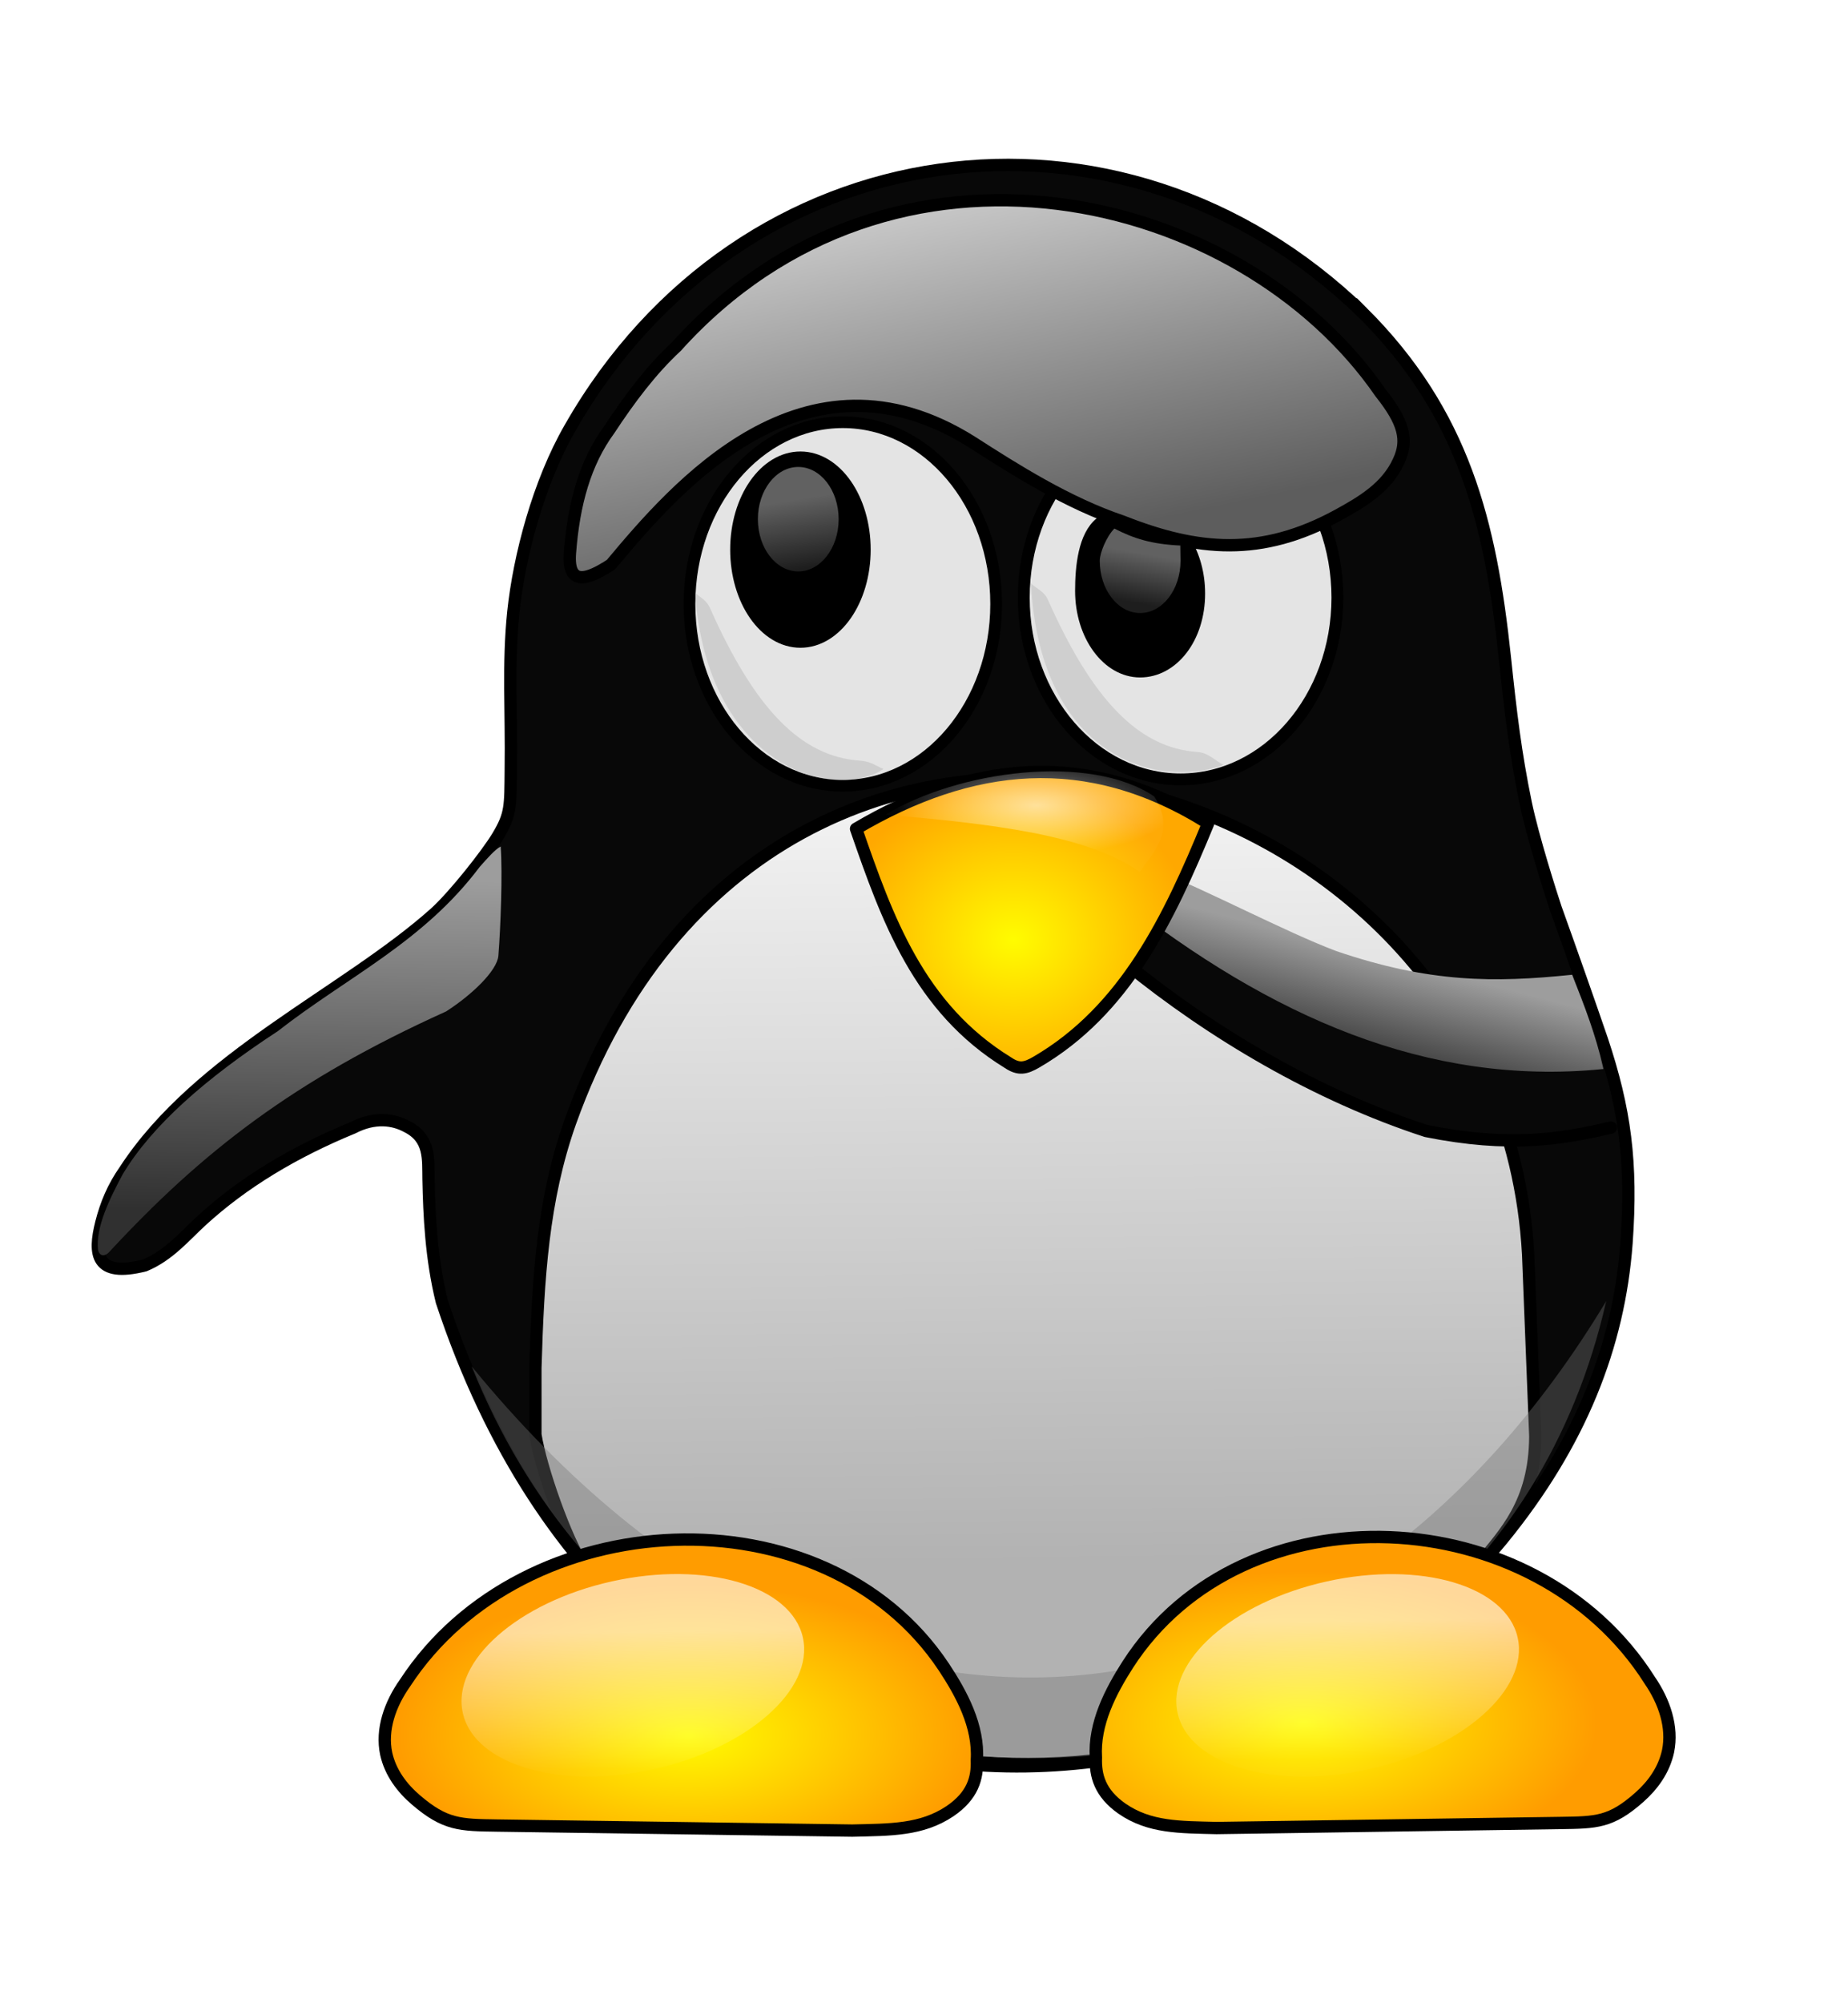 <?xml version="1.0" encoding="UTF-8" standalone="no"?>
<!-- Created with Inkscape (http://www.inkscape.org/) -->

<svg
   xmlns:dc="http://purl.org/dc/elements/1.1/"
   xmlns:cc="http://creativecommons.org/ns#"
   xmlns:rdf="http://www.w3.org/1999/02/22-rdf-syntax-ns#"
   xmlns:svg="http://www.w3.org/2000/svg"
   xmlns="http://www.w3.org/2000/svg"
   xmlns:xlink="http://www.w3.org/1999/xlink"
   xmlns:sodipodi="http://sodipodi.sourceforge.net/DTD/sodipodi-0.dtd"
   xmlns:inkscape="http://www.inkscape.org/namespaces/inkscape"
   width="600"
   height="650"
   id="svg2985"
   version="1.1"
   inkscape:version="0.91 r13725"
   sodipodi:docname="Tux-Puzzled.svg"
   inkscape:export-filename="/home/quids/Pictures/Art/Tux Quids/Tux Puzzled.png"
   inkscape:export-xdpi="90"
   inkscape:export-ydpi="90">
  <defs
     id="defs2987">
    <linearGradient
       inkscape:collect="always"
       id="linearGradient4714">
      <stop
         style="stop-color:#ffffff;stop-opacity:0.605"
         offset="0"
         id="stop4716" />
      <stop
         style="stop-color:#ffffff;stop-opacity:0.025"
         offset="1"
         id="stop4718" />
    </linearGradient>
    <linearGradient
       id="linearGradient4421">
      <stop
         style="stop-color:#fffc00;stop-opacity:1"
         offset="0"
         id="stop4423" />
      <stop
         style="stop-color:#ff9c00;stop-opacity:1"
         offset="1"
         id="stop4425" />
    </linearGradient>
    <linearGradient
       id="linearGradient4374"
       inkscape:collect="always">
      <stop
         id="stop4376"
         offset="0"
         style="stop-color:#303030;stop-opacity:1" />
      <stop
         id="stop4378"
         offset="1"
         style="stop-color:#9d9d9d;stop-opacity:1" />
    </linearGradient>
    <linearGradient
       id="linearGradient4287">
      <stop
         id="stop4289"
         offset="0"
         style="stop-color:#fffc00;stop-opacity:1" />
      <stop
         id="stop4291"
         offset="1"
         style="stop-color:#ffa800;stop-opacity:1" />
    </linearGradient>
    <linearGradient
       inkscape:collect="always"
       id="linearGradient4263">
      <stop
         style="stop-color:#f5f5f5;stop-opacity:1"
         offset="0"
         id="stop4265" />
      <stop
         style="stop-color:#b2b2b2;stop-opacity:1"
         offset="1"
         id="stop4267" />
    </linearGradient>
    <linearGradient
       id="linearGradient4007"
       inkscape:collect="always">
      <stop
         id="stop4009"
         offset="0"
         style="stop-color:#cecece;stop-opacity:1" />
      <stop
         id="stop4011"
         offset="1"
         style="stop-color:#5d5d5d;stop-opacity:1" />
    </linearGradient>
    <linearGradient
       inkscape:collect="always"
       xlink:href="#linearGradient4263"
       id="linearGradient4269"
       x1="1257.239"
       y1="533.502"
       x2="1259.759"
       y2="791.007"
       gradientUnits="userSpaceOnUse"
       gradientTransform="translate(-923.953,146.135)" />
    <linearGradient
       inkscape:collect="always"
       xlink:href="#linearGradient4007"
       id="linearGradient4299"
       x1="1260.88"
       y1="336.271"
       x2="1285.763"
       y2="455.37"
       gradientUnits="userSpaceOnUse"
       gradientTransform="translate(-923.953,146.135)" />
    <linearGradient
       inkscape:collect="always"
       xlink:href="#linearGradient4374"
       id="linearGradient3375-1"
       gradientUnits="userSpaceOnUse"
       gradientTransform="matrix(1,0,0,1.264,-1091.315,131.712)"
       x1="1466.529"
       y1="391.757"
       x2="1468.351"
       y2="378.9" />
    <linearGradient
       gradientTransform="matrix(1,0,0,1.264,-1213.976,119.645)"
       inkscape:collect="always"
       xlink:href="#linearGradient4374"
       id="linearGradient4065-8-0-5"
       x1="1476.695"
       y1="391.253"
       x2="1474.398"
       y2="373.452"
       gradientUnits="userSpaceOnUse" />
    <linearGradient
       inkscape:collect="always"
       xlink:href="#linearGradient4374"
       id="linearGradient4455"
       x1="996.925"
       y1="676.47"
       x2="998.392"
       y2="568.636"
       gradientUnits="userSpaceOnUse"
       gradientTransform="translate(-923.953,146.135)" />
    <linearGradient
       inkscape:collect="always"
       xlink:href="#linearGradient4374"
       id="linearGradient4465"
       x1="1388.876"
       y1="636.161"
       x2="1398.083"
       y2="600.805"
       gradientUnits="userSpaceOnUse"
       gradientTransform="translate(-923.953,146.135)" />
    <linearGradient
       inkscape:collect="always"
       xlink:href="#linearGradient4374"
       id="linearGradient4473"
       x1="1388.876"
       y1="636.161"
       x2="1398.083"
       y2="600.805"
       gradientUnits="userSpaceOnUse"
       gradientTransform="translate(-923.953,146.135)" />
    <filter
       id="filter4615"
       style="color-interpolation-filters:sRGB"
       inkscape:label="Drop Shadow">
      <feFlood
         id="feFlood4617"
         flood-opacity="0.5"
         flood-color="rgb(0,0,0)"
         result="flood" />
      <feComposite
         id="feComposite4619"
         in2="SourceGraphic"
         in="flood"
         operator="in"
         result="composite1" />
      <feGaussianBlur
         id="feGaussianBlur4621"
         stdDeviation="6"
         result="blur" />
      <feOffset
         id="feOffset4623"
         dx="0"
         dy="5"
         result="offset" />
      <feComposite
         id="feComposite4625"
         in2="offset"
         in="SourceGraphic"
         operator="over"
         result="composite2" />
    </filter>
    <linearGradient
       gradientTransform="translate(-1083.388,163.438)"
       inkscape:collect="always"
       xlink:href="#linearGradient4714"
       id="linearGradient4720"
       x1="1082.621"
       y1="819.282"
       x2="1073.624"
       y2="863.154"
       gradientUnits="userSpaceOnUse" />
    <radialGradient
       inkscape:collect="always"
       xlink:href="#linearGradient4421"
       id="radialGradient4419"
       cx="1147.584"
       cy="847.763"
       fx="1147.584"
       fy="847.763"
       r="95.142"
       gradientTransform="matrix(1,0,0,0.517,-923.953,554.756)"
       gradientUnits="userSpaceOnUse" />
    <radialGradient
       inkscape:collect="always"
       xlink:href="#linearGradient4421"
       id="radialGradient4682"
       cx="1347.347"
       cy="855.563"
       fx="1347.347"
       fy="855.563"
       r="95.142"
       gradientTransform="matrix(1,0,0,0.517,-923.953,546.632)"
       gradientUnits="userSpaceOnUse" />
    <linearGradient
       gradientTransform="translate(-1083.388,163.438)"
       y2="863.154"
       x2="1073.624"
       y1="819.282"
       x1="1082.621"
       gradientUnits="userSpaceOnUse"
       id="linearGradient4737"
       xlink:href="#linearGradient4714"
       inkscape:collect="always" />
    <radialGradient
       inkscape:collect="always"
       xlink:href="#linearGradient4714"
       id="radialGradient4772"
       cx="1260.417"
       cy="535.384"
       fx="1260.417"
       fy="535.384"
       r="45.077"
       gradientTransform="matrix(1,0,0,0.362,-923.953,497.482)"
       gradientUnits="userSpaceOnUse" />
    <radialGradient
       inkscape:collect="always"
       xlink:href="#linearGradient4287"
       id="radialGradient4285"
       cx="1253.052"
       cy="578.753"
       fx="1253.052"
       fy="578.753"
       r="59.158"
       gradientTransform="matrix(1,0,0,0.852,-923.953,231.772)"
       gradientUnits="userSpaceOnUse"
       spreadMethod="pad" />
    <filter
       id="filter4579-0"
       style="color-interpolation-filters:sRGB"
       inkscape:label="Drop Shadow">
      <feFlood
         id="feFlood4581-6"
         flood-opacity="0.5"
         flood-color="rgb(0,0,0)"
         result="flood" />
      <feComposite
         id="feComposite4583-2"
         in2="SourceGraphic"
         in="flood"
         operator="in"
         result="composite1" />
      <feGaussianBlur
         id="feGaussianBlur4585-6"
         stdDeviation="6"
         result="blur" />
      <feOffset
         id="feOffset4587-1"
         dx="0"
         dy="10"
         result="offset" />
      <feComposite
         id="feComposite4589-8"
         in2="offset"
         in="SourceGraphic"
         operator="over"
         result="composite2" />
    </filter>
  </defs>
  <sodipodi:namedview
     id="base"
     pagecolor="#ffffff"
     bordercolor="#666666"
     borderopacity="1.0"
     inkscape:pageopacity="0.0"
     inkscape:pageshadow="2"
     inkscape:zoom="0.84852815"
     inkscape:cx="379.92571"
     inkscape:cy="351.22769"
     inkscape:document-units="px"
     inkscape:current-layer="layer2"
     showgrid="false"
     inkscape:window-width="1860"
     inkscape:window-height="1064"
     inkscape:window-x="60"
     inkscape:window-y="0"
     inkscape:window-maximized="1"
     inkscape:object-paths="false"
     inkscape:snap-nodes="false"
     inkscape:object-nodes="true" />
  <g
     inkscape:groupmode="layer"
     id="layer1"
     inkscape:label="Tux"
     transform="translate(0,-430)">
    <path
       style="display:inline;fill:#080808;fill-opacity:1;stroke:#000000;stroke-width:4;stroke-miterlimit:4;stroke-dasharray:none;stroke-opacity:1"
       d="m 442.487,531.497 c -78.919,-76.475 -202.034,-59.778 -257.444,37.445 -10.161,17.643 -16.464,41.431 -18.37,59.624 -1.763,17.133 -0.56,32.197 -0.838,51.178 -0.109,11.982 0.078,14.476 -4.268,21.704 -3.295,5.48 -14.04,19.198 -20.439,24.948 -29.133,25.941 -76.574,46.578 -100.558,83.328 -3.848,5.493 -6.129,11.003 -7.667,17.014 -2.591,10.215 -1.846,17.869 14.104,13.851 7.798,-3.255 12.922,-9.446 18.252,-14.364 13.786,-12.658 30.44,-22.54 49.299,-30.288 7.104,-3.672 13.18,-2.775 17.549,-0.403 7.706,3.855 6.896,10.584 7.027,17.089 0.235,11.577 0.842,25.642 4.32,39.702 63.964,193.105 259.634,179.805 344.144,77.341 25.683,-31.362 38.019,-63.209 40.486,-96.228 1.89,-26.308 -0.507,-43.669 -7.987,-66.076 -3.567,-10.447 -9.841,-28.298 -15.047,-42.776 -1.422,-4.294 -7.358,-22.803 -9.699,-34.104 -3.316,-16.076 -4.887,-29.268 -6.747,-47.003 -4.691,-44.241 -13.406,-79.269 -46.116,-111.983 z"
       id="path3442"
       inkscape:connector-curvature="0"
       sodipodi:nodetypes="ccccscccccccccccccccc" />
    <path
       style="fill:url(#linearGradient4269);fill-opacity:1;stroke:#000000;stroke-width:4;stroke-linecap:round;stroke-linejoin:round;stroke-miterlimit:4;stroke-dasharray:none;stroke-dashoffset:0;stroke-opacity:1"
       d="m 189.742,938.793 c -6.205,-9.463 -14.223,-32.618 -15.912,-43.283 l 0,-21.624 c 0.843,-29.287 2.41,-54.653 11.257,-79.67 65.827,-184.164 302.182,-119.81 311.066,42.798 l 2.324,59.007 c -0.093,21.935 -10.21,31.599 -17.525,40.851 -84.347,92.484 -223.979,81.458 -291.21,1.92"
       id="path4249"
       inkscape:connector-curvature="0"
       sodipodi:nodetypes="cccccccc" />
    <path
       style="opacity:0.383;fill:#767676;fill-opacity:1;fill-rule:evenodd;stroke:none"
       d="m 153.137,873.348 c 73.606,182.966 326.842,161.929 368.354,-21.158 -85.952,142.795 -243.74,173.535 -368.354,21.158 z"
       id="path4685"
       inkscape:connector-curvature="0"
       sodipodi:nodetypes="ccc" />
    <ellipse
       style="fill:#e4e4e4;fill-opacity:1;fill-rule:evenodd;stroke:#000000;stroke-width:3.846;stroke-linecap:round;stroke-linejoin:round;stroke-miterlimit:4;stroke-dasharray:none;stroke-dashoffset:0;stroke-opacity:1"
       id="path4427-7"
       cx="383.305"
       cy="623.916"
       rx="50.914"
       ry="58.977" />
    <path
       style="opacity:0.376;fill:#adadad;fill-opacity:1;fill-rule:evenodd;stroke:none"
       d="m 334.713,619.288 c 2.971,56.432 40.883,66.855 62.602,58.89 -2.376,-1.011 -4.919,-3.938 -8.446,-4.171 -19.111,-1.263 -34.124,-16.767 -48.679,-49.486 -1.169,-2.628 -3.575,-3.456 -5.477,-5.233 z"
       id="path4778-8"
       inkscape:connector-curvature="0"
       sodipodi:nodetypes="ccssc" />
    <path
       style="fill:#080808;fill-opacity:1;stroke:#000000;stroke-width:4;stroke-linecap:round;stroke-linejoin:round;stroke-miterlimit:4;stroke-dasharray:none;stroke-dashoffset:0;stroke-opacity:1;filter:url(#filter4615)"
       d="m 523.031,790.862 c -16.248,3.835 -32.947,6.529 -59.983,1.116 -35.508,-11.552 -69.554,-31.692 -97.227,-54.212 -7.741,-4.775 -8.841,-20.264 4.343,-24.899 6.088,-2.44 10.321,-0.505 15.456,2.04 39.402,19.541 76.526,38.997 124.102,29.072"
       id="path4251"
       inkscape:connector-curvature="0"
       sodipodi:nodetypes="cccccc" />
    <path
       style="fill:url(#linearGradient4299);fill-opacity:1;stroke:#000000;stroke-width:4;stroke-linecap:round;stroke-linejoin:round;stroke-miterlimit:4;stroke-dasharray:none;stroke-dashoffset:0;stroke-opacity:1"
       d="m 185.045,609.456 c 1.21,-16.017 4.921,-29.337 12.753,-40.023 6.539,-9.925 13.526,-19.305 21.8,-26.978 70.196,-77.93 183.367,-50.639 228.575,14.929 7.582,9.523 9.196,15.362 5.911,22.29 -3.898,8.567 -12.027,13.279 -19.627,17.459 -25.043,13.683 -45.62,11.724 -69.984,2.101 -17.85,-5.996 -34.914,-16.811 -48.79,-25.733 -54.64,-34.471 -96.667,15.01 -117.303,39.68 -7.301,4.772 -14.167,7.418 -13.335,-3.726 z"
       id="path4255"
       inkscape:connector-curvature="0"
       sodipodi:nodetypes="ccccccccccc" />
    <path
       style="display:inline;fill:#000000;fill-opacity:1;stroke:#000000;stroke-width:3.612;stroke-miterlimit:4;stroke-opacity:1"
       d="m 389.466,622.586 c 0,14.519 -8.642,25.424 -19.301,25.424 -10.66,0 -19.302,-11.77 -19.302,-26.289 0,-7.839 0.973,-17.858 6.405,-22.194 9.726,1.205 17.662,6.596 27.716,6.215 2.798,4.562 4.482,10.435 4.482,16.845 z"
       id="path3991-3"
       inkscape:connector-curvature="0"
       sodipodi:nodetypes="sssccs" />
    <path
       style="display:inline;opacity:0.619;fill:url(#linearGradient3375-1);fill-opacity:1;stroke:none"
       d="m 383.286,611.965 c 0,9.36 -5.87,16.947 -13.111,16.947 -7.241,0 -13.111,-7.588 -13.111,-16.947 0,-2.561 2.219,-7.932 4.746,-10.459 6.338,3.246 12.042,5.065 21.416,5.505 -0.065,-2.591 0.059,4.408 0.059,4.955 z"
       id="path4049-6"
       inkscape:connector-curvature="0"
       sodipodi:nodetypes="cscccsc" />
    <ellipse
       style="fill:#e4e4e4;fill-opacity:1;fill-rule:evenodd;stroke:#000000;stroke-width:3.803;stroke-linecap:round;stroke-linejoin:round;stroke-miterlimit:4;stroke-dasharray:none;stroke-dashoffset:0;stroke-opacity:1"
       id="path4427"
       cx="273.64"
       cy="625.973"
       rx="49.785"
       ry="58.977" />
    <ellipse
       style="display:inline;fill:#000000;fill-opacity:1;stroke:#000000;stroke-width:3.996;stroke-miterlimit:4;stroke-dasharray:none;stroke-opacity:1"
       id="path3991"
       cx="259.88"
       cy="608.339"
       rx="20.81"
       ry="29.845" />
    <ellipse
       style="display:inline;opacity:0.619;fill:url(#linearGradient4065-8-0-5);fill-opacity:1;stroke:none"
       id="path4049"
       cx="259.176"
       cy="598.462"
       rx="13.111"
       ry="16.947" />
    <path
       style="fill:url(#linearGradient4455);fill-opacity:1;fill-rule:evenodd;stroke:none"
       d="m 31.819,835.556 c 0.709,2.701 2.715,1.684 3.546,0.787 30.273,-32.67 60.051,-55.844 109.465,-78.154 8.348,-5.336 16.597,-13.239 16.983,-18.088 0.736,-9.33 1.381,-26.593 0.749,-35.422 -1.813,0.879 -4.511,4.024 -6.811,6.593 -18.384,24.468 -42.895,35.62 -65.595,53.34 -23.359,15.26 -40.925,30.669 -50.367,46.495 -4.255,7.966 -8.778,17.183 -7.969,24.449"
       id="path4447"
       inkscape:connector-curvature="0"
       sodipodi:nodetypes="csccccccc" />
    <path
       style="fill:url(#linearGradient4465);fill-opacity:1;fill-rule:evenodd;stroke:url(#linearGradient4473)"
       d="m 363.602,720.749 c 49.288,38.771 99.969,61.162 156.382,55.676 -2.29,-10.244 -6.037,-19.941 -9.868,-29.606 -24.903,2.535 -45.926,2.645 -76.384,-7.738 -16.224,-6.066 -44.054,-20.693 -55.395,-24.81 -4.953,-1.193 -10.549,-0.466 -15.075,4.319 -0.651,0.651 -0.691,1.346 0.34,2.159 z"
       id="path4457"
       inkscape:connector-curvature="0"
       sodipodi:nodetypes="ccccccc" />
    <path
       style="opacity:0.247;fill:#ffffff;fill-opacity:1;fill-rule:evenodd;stroke:none"
       d="m 223.855,625.973 65.175,53.628 z"
       id="path4774"
       inkscape:connector-curvature="0" />
    <path
       style="opacity:0.383;fill:#adadad;fill-opacity:1;fill-rule:evenodd;stroke:none"
       d="m 225.678,622.294 c 3.804,56.224 44.842,68.105 61.144,57.224 -2.376,-1.011 -4.086,-2.48 -7.613,-2.713 -19.111,-1.263 -34.124,-16.767 -48.679,-49.486 -1.169,-2.628 -2.95,-3.248 -4.852,-5.024 z"
       id="path4778"
       inkscape:connector-curvature="0"
       sodipodi:nodetypes="ccssc" />
  </g>
  <g
     inkscape:groupmode="layer"
     id="layer2"
     inkscape:label="BeakFeet"
     transform="translate(0,-430)">
    <path
       style="fill:url(#radialGradient4419);fill-opacity:1;stroke:#000000;stroke-width:4;stroke-linecap:round;stroke-linejoin:round;stroke-miterlimit:4;stroke-dasharray:none;stroke-dashoffset:0;stroke-opacity:1"
       d="m 161.444,1022.345 115.272,1.637 c 12.355,-0.304 22.464,-0.103 31.725,-6.306 7.346,-5.002 8.953,-10.676 8.713,-16.566 0.721,-11.038 -4.97,-21.507 -10.69,-30.175 -38.85,-58.374 -136.666,-53.517 -174.955,5.144 -4.867,6.87 -7.785,15.117 -6.119,22.971 1.375,6.158 5.144,11.119 9.641,14.969 9.5,8.144 14.336,8.156 26.412,8.327 z"
       id="path4261"
       inkscape:connector-curvature="0"
       sodipodi:nodetypes="ccccccccc" />
    <ellipse
       ry="31.231"
       rx="56.569"
       cy="995.361"
       cx="-9.764"
       style="opacity:1;fill:url(#linearGradient4720);fill-opacity:1;fill-rule:evenodd;stroke:none"
       id="path4712"
       transform="matrix(0.976,-0.216,0.216,0.976,0,0)" />
    <path
       style="fill:url(#radialGradient4682);fill-opacity:1;stroke:#000000;stroke-width:4;stroke-linecap:round;stroke-linejoin:round;stroke-miterlimit:4;stroke-dasharray:none;stroke-dashoffset:0;stroke-opacity:1"
       d="m 506.653,1021.511 -111.667,1.637 c -11.969,-0.304 -21.762,-0.103 -30.733,-6.306 -7.117,-5.002 -8.673,-10.676 -8.441,-16.566 -0.699,-11.038 4.815,-21.507 10.356,-30.175 37.635,-58.374 132.392,-53.517 169.483,5.144 4.714,6.87 7.541,15.117 5.927,22.971 -1.332,6.158 -4.983,11.119 -9.34,14.969 -9.203,8.144 -13.888,8.156 -25.586,8.327 z"
       id="path4261-6"
       inkscape:connector-curvature="0"
       sodipodi:nodetypes="ccccccccc" />
    <ellipse
       ry="31.231"
       rx="56.569"
       cy="1045.553"
       cx="216.912"
       style="fill:url(#linearGradient4737);fill-opacity:1;fill-rule:evenodd;stroke:none"
       id="path4712-9"
       transform="matrix(0.976,-0.216,0.216,0.976,0,0)" />
    <path
       style="fill:url(#radialGradient4285);fill-opacity:1;stroke:#000000;stroke-width:4;stroke-linecap:round;stroke-linejoin:round;stroke-miterlimit:4;stroke-dasharray:none;stroke-dashoffset:0;stroke-opacity:1;filter:url(#filter4579-0)"
       d="m 277.942,688.921 c 10.094,29.121 20.364,58.137 49.362,75.915 3.471,2.332 5.667,1.829 9.131,-0.178 28.947,-16.823 43.184,-46.795 55.822,-77.505 -39.31,-24.705 -77.225,-20.122 -114.316,1.768 z"
       id="path4257"
       inkscape:connector-curvature="0"
       sodipodi:nodetypes="ccccc" />
    <path
       style="fill:url(#radialGradient4772);fill-opacity:1;fill-rule:evenodd;stroke:none"
       d="m 287.557,694.332 c 34.146,2.982 65.143,6.444 82.496,18.562 4.666,-6.598 11.699,-13.487 4.714,-24.454 -20.904,-14.138 -63.653,-8.422 -87.21,5.893 z"
       id="path4756"
       inkscape:connector-curvature="0"
       sodipodi:nodetypes="cccc" />
  </g>
</svg>
